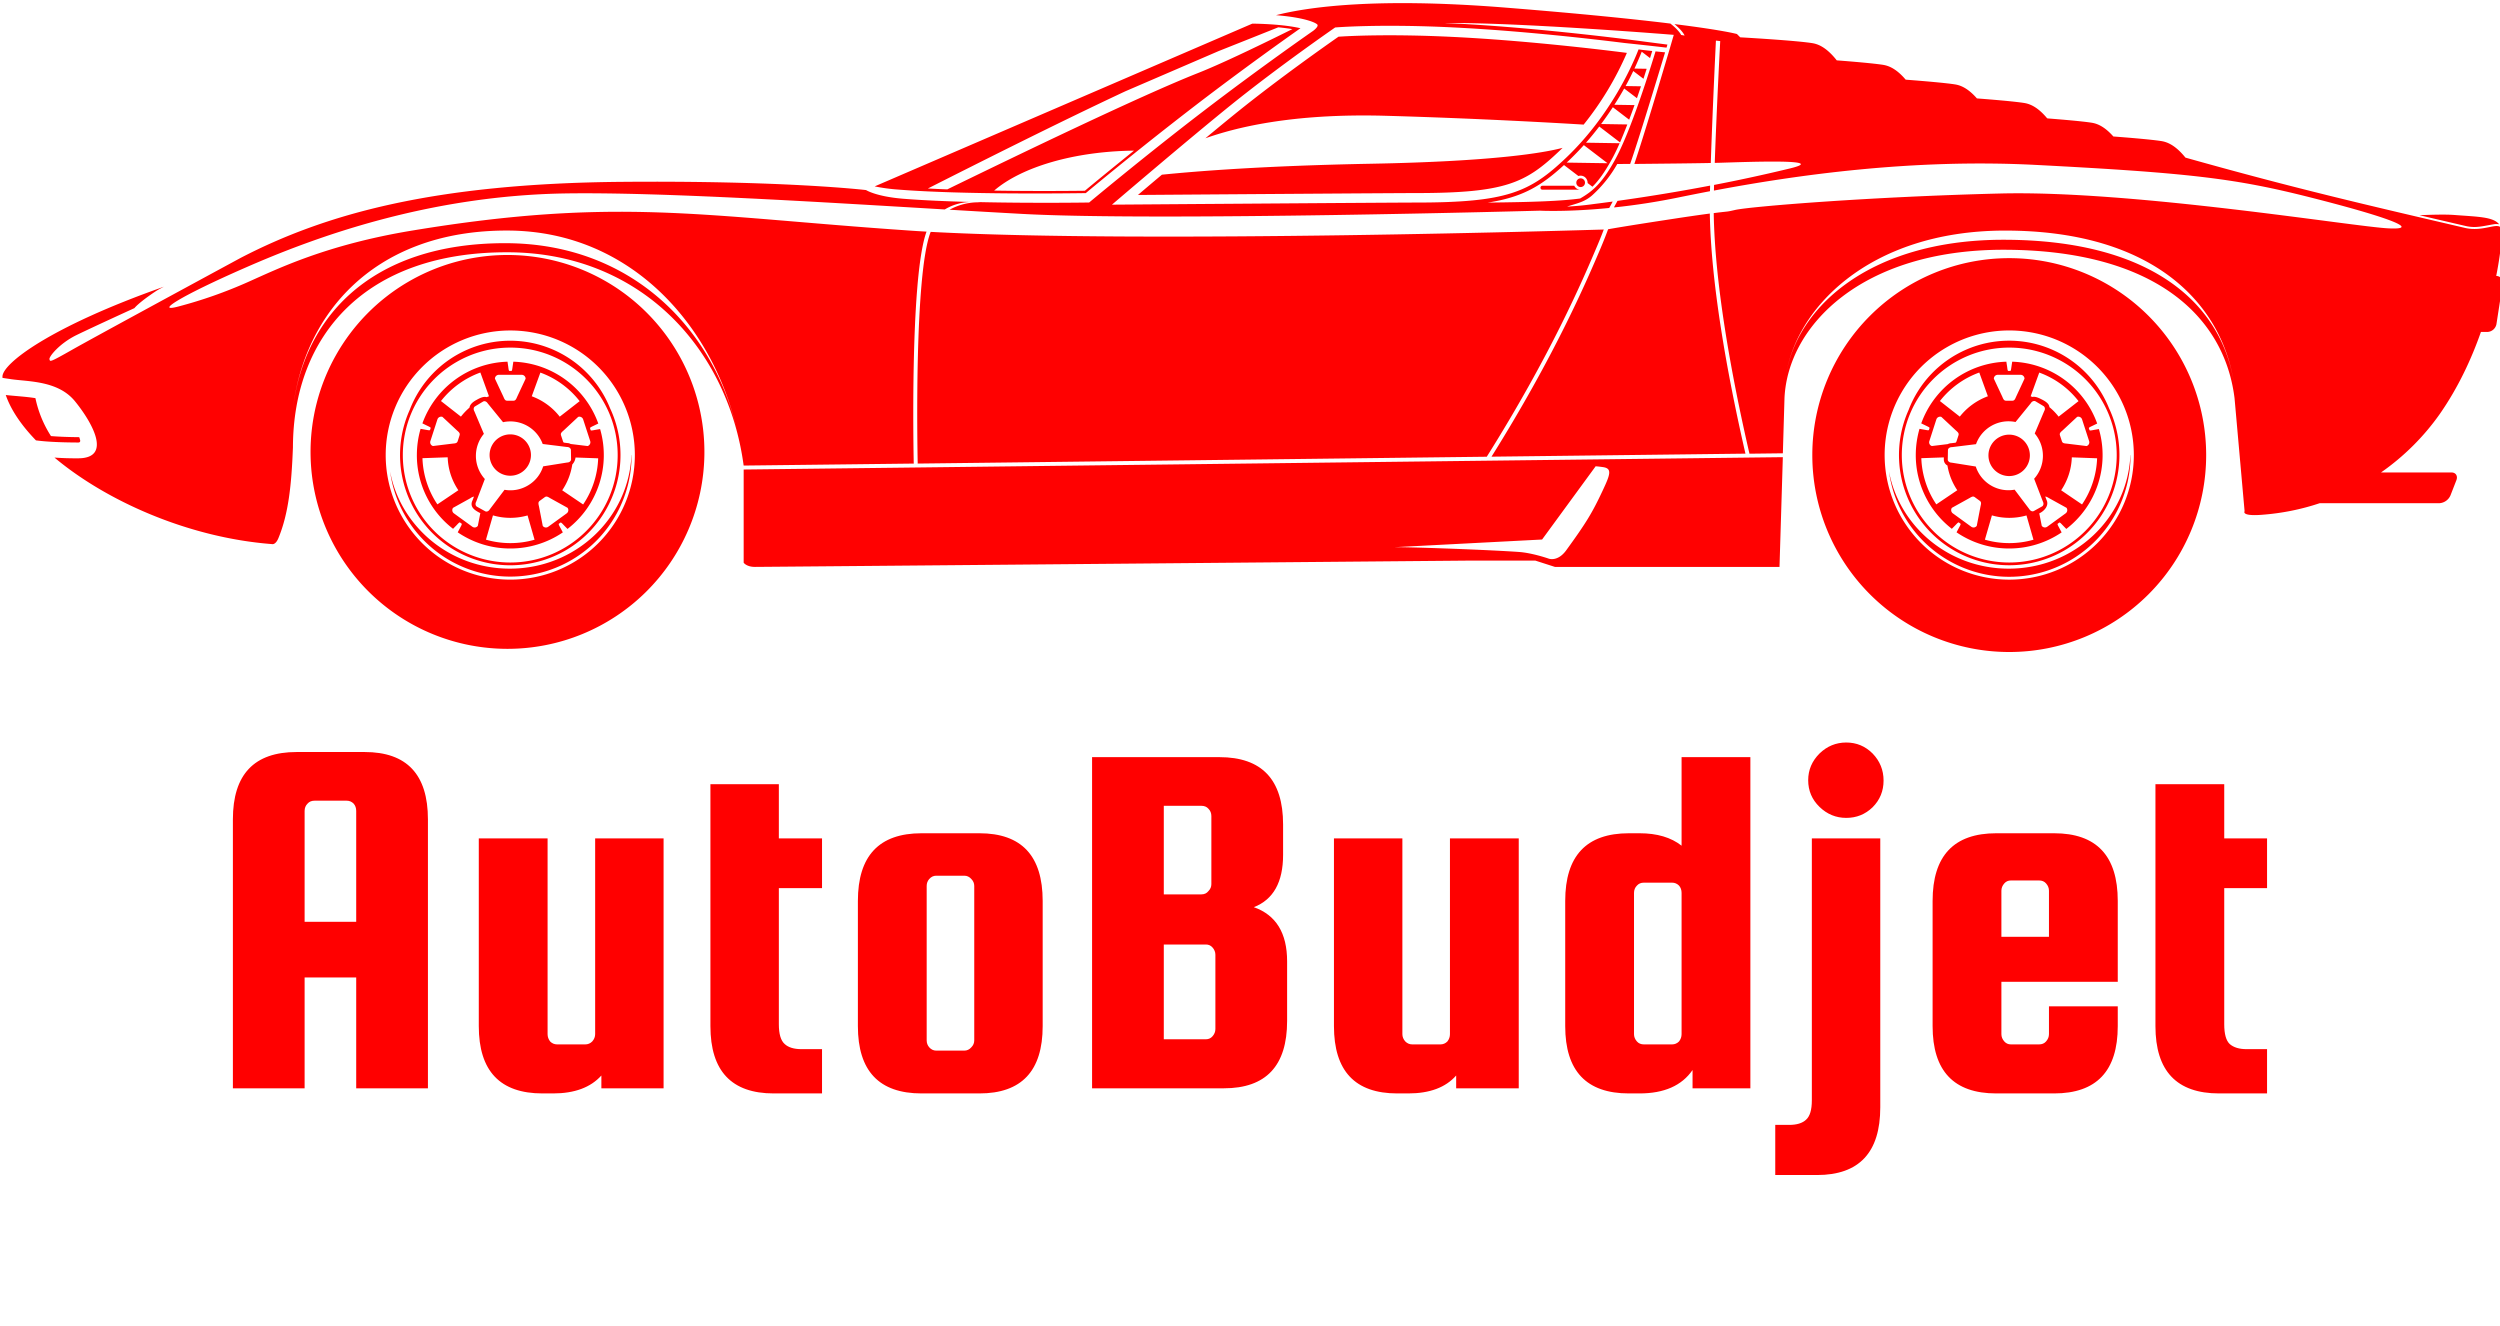<svg data-v-423bf9ae="" xmlns="http://www.w3.org/2000/svg" viewBox="0 0 346.795 184" class="iconAboveSlogan"><!----><!----><!----><g data-v-423bf9ae="" id="e01fae31-a21b-4410-83f2-360f6aa80df1" fill="#FF0000" transform="matrix(5.076,0,0,5.076,28.753,89.802)"><path d="M2.44 2.86L4.30 2.86Q6.03 2.86 6.03 4.70L6.03 4.70L6.03 12.05L4.07 12.05L4.07 9.02L2.66 9.02L2.66 12.05L0.70 12.05L0.70 4.70Q0.70 2.86 2.44 2.86L2.44 2.86ZM2.66 4.47L2.66 7.50L4.07 7.50L4.07 4.47Q4.07 4.35 4.00 4.27Q3.92 4.19 3.81 4.19L3.81 4.19L2.93 4.19Q2.81 4.19 2.74 4.27Q2.66 4.35 2.66 4.47L2.66 4.47ZM10.60 10.57L10.60 5.22L12.47 5.22L12.47 12.05L10.77 12.05L10.77 11.70Q10.33 12.19 9.45 12.19L9.45 12.19L9.16 12.19Q7.42 12.19 7.42 10.35L7.42 10.35L7.42 5.22L9.30 5.22L9.30 10.57Q9.30 10.68 9.37 10.77Q9.45 10.85 9.56 10.85L9.56 10.85L10.33 10.85Q10.44 10.85 10.52 10.77Q10.60 10.68 10.60 10.57L10.60 10.57ZM16.24 10.98L16.24 10.98L16.80 10.98L16.80 12.19L15.48 12.19Q13.75 12.19 13.75 10.35L13.75 10.35L13.75 3.74L15.62 3.74L15.62 5.22L16.80 5.22L16.80 6.58L15.62 6.58L15.62 10.30Q15.62 10.70 15.78 10.84Q15.93 10.98 16.24 10.98ZM22.83 6.93L22.83 6.93L22.83 10.35Q22.83 12.19 21.10 12.19L21.10 12.19L19.52 12.19Q17.78 12.19 17.78 10.35L17.78 10.35L17.78 6.93Q17.78 5.08 19.52 5.08L19.52 5.08L21.10 5.08Q22.83 5.08 22.83 6.93ZM20.96 10.74L20.96 10.74L20.96 6.52Q20.96 6.41 20.88 6.33Q20.80 6.24 20.69 6.24L20.69 6.24L19.92 6.24Q19.81 6.24 19.73 6.33Q19.66 6.41 19.66 6.52L19.66 6.52L19.66 10.74Q19.66 10.85 19.73 10.93Q19.81 11.02 19.92 11.02L19.92 11.02L20.69 11.02Q20.80 11.02 20.88 10.93Q20.96 10.85 20.96 10.74ZM28.60 7.10L28.60 7.10Q29.51 7.42 29.51 8.58L29.51 8.58L29.51 10.21Q29.51 12.05 27.78 12.05L27.78 12.05L24.18 12.05L24.18 3.00L27.66 3.00Q29.40 3.00 29.40 4.84L29.40 4.84L29.40 5.67Q29.40 6.79 28.60 7.10ZM27.17 4.33L27.17 4.33L26.14 4.33L26.14 6.75L27.17 6.75Q27.29 6.75 27.36 6.66Q27.44 6.58 27.44 6.47L27.44 6.47L27.44 4.61Q27.44 4.49 27.36 4.41Q27.29 4.33 27.17 4.33ZM27.55 10.43L27.55 10.43L27.55 8.40Q27.55 8.29 27.47 8.20Q27.40 8.12 27.29 8.12L27.29 8.12L26.14 8.12L26.14 10.71L27.29 10.71Q27.40 10.71 27.47 10.63Q27.55 10.54 27.55 10.43ZM33.96 10.57L33.96 5.22L35.84 5.22L35.84 12.05L34.13 12.05L34.13 11.70Q33.70 12.19 32.82 12.19L32.82 12.19L32.52 12.19Q30.79 12.19 30.79 10.35L30.79 10.35L30.79 5.22L32.66 5.22L32.66 10.57Q32.66 10.68 32.74 10.77Q32.82 10.85 32.93 10.85L32.93 10.85L33.70 10.85Q33.81 10.85 33.89 10.77Q33.96 10.68 33.96 10.57L33.96 10.57ZM38.85 5.08L39.14 5.08Q39.86 5.08 40.29 5.42L40.29 5.42L40.29 3.00L42.17 3.00L42.17 12.05L40.59 12.05L40.59 11.55Q40.15 12.19 39.14 12.19L39.14 12.19L38.85 12.19Q37.11 12.19 37.11 10.35L37.11 10.35L37.11 6.93Q37.11 5.08 38.85 5.08L38.85 5.08ZM40.29 10.57L40.29 10.57L40.29 6.71Q40.29 6.59 40.22 6.51Q40.14 6.43 40.03 6.43L40.03 6.43L39.26 6.43Q39.14 6.43 39.07 6.51Q38.99 6.59 38.99 6.71L38.99 6.71L38.99 10.57Q38.99 10.68 39.07 10.77Q39.14 10.85 39.26 10.85L39.26 10.85L40.03 10.85Q40.14 10.85 40.22 10.77Q40.29 10.68 40.29 10.57ZM43.85 12.38L43.85 12.38L43.85 5.22L45.72 5.22L45.72 12.57Q45.72 14.42 43.99 14.42L43.99 14.42L42.85 14.42L42.85 13.05L43.23 13.05Q43.54 13.05 43.69 12.91Q43.85 12.77 43.85 12.38ZM45.51 4.37Q45.21 4.66 44.79 4.66Q44.37 4.66 44.06 4.36Q43.75 4.06 43.75 3.63Q43.75 3.21 44.06 2.90Q44.37 2.60 44.79 2.60Q45.21 2.60 45.51 2.90Q45.81 3.21 45.81 3.64Q45.81 4.07 45.51 4.37ZM48.89 5.08L50.47 5.08Q52.21 5.08 52.21 6.93L52.21 6.93L52.21 9.14L49.03 9.14L49.03 10.57Q49.03 10.68 49.11 10.77Q49.18 10.85 49.29 10.85L49.29 10.85L50.06 10.85Q50.18 10.85 50.25 10.77Q50.33 10.68 50.33 10.57L50.33 10.57L50.33 9.81L52.21 9.81L52.21 10.35Q52.21 12.19 50.47 12.19L50.47 12.19L48.89 12.19Q47.15 12.19 47.15 10.35L47.15 10.35L47.15 6.93Q47.15 5.08 48.89 5.08L48.89 5.08ZM49.03 6.65L49.03 7.91L50.33 7.91L50.33 6.65Q50.33 6.54 50.25 6.45Q50.18 6.37 50.06 6.37L50.06 6.37L49.29 6.37Q49.18 6.37 49.11 6.45Q49.03 6.54 49.03 6.65L49.03 6.65ZM55.73 10.98L55.73 10.98L56.29 10.98L56.29 12.19L54.98 12.19Q53.24 12.19 53.24 10.35L53.24 10.35L53.24 3.74L55.12 3.74L55.12 5.22L56.29 5.22L56.29 6.58L55.12 6.58L55.12 10.30Q55.12 10.70 55.27 10.84Q55.43 10.98 55.73 10.98Z"></path></g><!----><g data-v-423bf9ae="" id="14f1c7a5-61d0-48c9-a865-d6cf555186cd" transform="matrix(3.528,0,0,3.528,-2.263,-145.677)" stroke="none" fill="#FF0101"><path d="M71.9 59.185a7.743 7.743 0 1115.486 0 7.743 7.743 0 01-15.486 0zm2.844 0a4.898 4.898 0 109.798-.002 4.898 4.898 0 00-9.798.002zm9.668 0a4.769 4.769 0 01-9.496.648c.41 2.174 2.361 3.818 4.707 3.818 2.575 0 4.674-1.981 4.784-4.466h.005zm-.848-1.846a4.334 4.334 0 11-7.877.071 4.23 4.23 0 017.877-.071zm-3.921-2.38a4.225 4.225 0 10.002 8.45 4.225 4.225 0 00-.002-8.45zm-2.266 4.524l.95.152a1.35 1.35 0 001.527.91l.576.763c.044.075.123.109.181.076l.322-.18c.06-.033.072-.117.033-.192l-.344-.896a1.354 1.354 0 00.023-1.78l.373-.881c.045-.073.032-.159-.024-.194l-.315-.188c-.058-.034-.142-.004-.184.068l-.605.744a1.357 1.357 0 00-1.553.871l-.95.117c-.085-.001-.154.051-.154.117l-.007.37c0 .067.066.122.151.123zm4.727-.209a2.478 2.478 0 01-.42 1.295l.821.557c.36-.532.569-1.159.593-1.815l-.994-.037zm-3.066-3.092l.333.71c.045.108.07.156.154.156h.233c.085 0 .109-.048.154-.156l.331-.71a.152.152 0 00-.155-.153h-.895a.153.153 0 00-.155.153zm-2.436 2.647l.622-.075a.374.374 0 01.153-.037l.155-.019c.021-.014.032-.034.042-.064l.072-.221c.027-.081-.012-.119-.099-.195l-.574-.535a.156.156 0 00-.196.1l-.275.852a.151.151 0 00.1.194zm1.764 3.138l.148-.769c.027-.114.036-.167-.034-.218l-.188-.137c-.068-.051-.115-.025-.217.035l-.686.38a.157.157 0 00.034.217l.725.526a.154.154 0 00.218-.034zm3.53-.708l-.687-.38c-.066-.039-.108-.063-.151-.062l.051.132c.104.208-.069.426-.285.529l.097.488a.154.154 0 00.217.035l.724-.526a.157.157 0 00.034-.216zm.416-3.576l-.574.535c-.089.076-.126.114-.1.195l.073.221c.024.082.08.091.195.101l.778.095a.154.154 0 00.1-.195l-.277-.851a.153.153 0 00-.195-.101zm-1.827-.81l.068.027c.083-.021.192.006.349.088.223.107.312.205.32.312.135.112.256.237.363.374l.783-.61a3.45 3.45 0 00-1.545-1.123l-.338.932zm-2.786.8a2.498 2.498 0 011.104-.8l-.338-.934a3.477 3.477 0 00-1.548 1.121l.782.613zm-.099 2.894a2.458 2.458 0 01-.387-.973.262.262 0 01-.142-.236l-.001-.082-.884.031c.023.64.223 1.272.59 1.816l.824-.556zm2.721.991a2.453 2.453 0 01-1.359-.002l-.276.955a3.454 3.454 0 001.91.002l-.275-.955zm-4.353-2.373c0-.358.052-.703.146-1.031l.206.036c.108.021.159.029.167.004l.022-.069c.008-.025-.037-.047-.138-.095l-.188-.091a3.678 3.678 0 013.346-2.426l.032.204c.013.111.021.16.048.16h.072c.026 0 .032-.049.048-.16l.03-.204a3.675 3.675 0 013.342 2.432l-.187.09c-.103.048-.146.071-.139.097l.023.069c.008.026.059.018.167-.004l.203-.035a3.665 3.665 0 01-1.281 3.927l-.144-.147c-.076-.082-.111-.116-.134-.102l-.058.043c-.022.016.001.061.055.159l.097.183a3.67 3.67 0 01-2.063.633 3.658 3.658 0 01-2.069-.636l.098-.184c.054-.099.076-.144.054-.158l-.058-.043c-.021-.017-.058.019-.135.101l-.144.146a3.666 3.666 0 01-1.418-2.899zm3.29-.708a.814.814 0 11.764 1.438.814.814 0 01-.764-1.438zm-66.405.708a7.743 7.743 0 1115.484 0 7.743 7.743 0 01-15.484 0zm2.954 0a4.896 4.896 0 004.898 4.897 4.898 4.898 0 10-4.898-4.897zm9.668 0a4.769 4.769 0 01-9.495.648c.41 2.174 2.362 3.818 4.708 3.818 2.574 0 4.673-1.981 4.782-4.466h.005zm-8.724-1.776a4.23 4.23 0 017.875-.071 4.334 4.334 0 11-7.875.071zm3.954-2.45a4.225 4.225 0 000 8.45c2.333 0 4.223-1.891 4.223-4.224s-1.889-4.226-4.223-4.226zm-3.673 4.226c0-.358.051-.703.146-1.031l.205.036c.11.021.16.029.168.004l.022-.069c.008-.025-.036-.047-.137-.095l-.186-.091a3.675 3.675 0 013.346-2.426l.03.204c.014.111.022.16.047.16h.074c.026 0 .033-.049.048-.16l.03-.204a3.673 3.673 0 013.341 2.432l-.187.09c-.101.048-.146.071-.137.097l.022.069c.008.026.058.018.167-.004l.206-.035a3.667 3.667 0 01-1.282 3.927l-.144-.147c-.076-.082-.111-.116-.133-.102l-.059.043c-.022.016.001.061.055.159l.097.183a3.665 3.665 0 01-2.064.633 3.655 3.655 0 01-2.068-.636l.097-.184c.053-.099.076-.144.054-.158l-.058-.043c-.023-.017-.058.019-.134.101l-.143.146a3.653 3.653 0 01-1.423-2.899zm4.353 2.373a2.46 2.46 0 01-1.361-.002l-.275.955c.618.178 1.28.183 1.911.002l-.275-.955zm-2.721-.991a2.447 2.447 0 01-.42-1.295l-.992.035a3.46 3.46 0 00.587 1.816l.825-.556zm.1-2.894c.102-.13.215-.248.337-.354.015-.106.097-.206.278-.303.184-.106.303-.138.396-.108l.092-.035-.338-.934a3.48 3.48 0 00-1.549 1.121l.784.613zm2.785-.8c.438.161.819.441 1.1.802l.784-.61c-.396-.506-.93-.9-1.545-1.123l-.339.931zm1.826.81l-.573.535c-.089.076-.126.114-.101.195l.073.221c.008.028.02.047.036.061l.135.017a.286.286 0 01.135.037l.667.081a.156.156 0 00.101-.195l-.277-.851a.155.155 0 00-.196-.101zm-.417 3.576l-.686-.38c-.101-.061-.147-.086-.217-.035l-.188.137c-.07.051-.062.105-.035.218l.149.769a.154.154 0 00.217.035l.725-.526a.156.156 0 00.035-.218zm-3.529.708l.098-.499c-.204-.103-.441-.235-.303-.51l.053-.141a.328.328 0 00-.137.062l-.685.38a.155.155 0 00.033.217l.725.526a.153.153 0 00.216-.035zm-1.765-3.138l.778-.095c.117-.01.17-.019.197-.101l.071-.221c.026-.081-.013-.119-.1-.195l-.574-.535a.157.157 0 00-.196.1l-.276.852a.153.153 0 00.1.195zm2.438-2.647l.333.71c.046.108.068.156.155.156h.232c.084 0 .109-.048.154-.156l.332-.71a.153.153 0 00-.155-.153h-.895a.154.154 0 00-.156.153zm3.041 3.372a2.5 2.5 0 01-.396 1.016l.823.557a3.452 3.452 0 00.591-1.815l-.89-.032a.484.484 0 01-.128.274zm-3.244 1.764l.58-.768c.309.054.637 0 .927-.174.294-.176.497-.445.592-.748l.947-.151c.084 0 .151-.057.15-.124l-.006-.369c-.002-.065-.072-.119-.155-.117l-.954-.118a1.355 1.355 0 00-1.559-.857l-.604-.742c-.044-.073-.125-.104-.182-.069l-.316.19c-.059.035-.069.12-.026.193l.374.886a1.353 1.353 0 00.038 1.776l-.342.896c-.041.074-.027.159.032.193l.324.179c.059.033.138-.002.18-.076zm-.007-2.133a.813.813 0 111.626-.002.813.813 0 01-1.626.002zm-17.837-.578c-.581-.6-.991-1.21-1.187-1.784l.085.01c.378.038.747.059 1.081.114a4.43 4.43 0 00.612 1.491c.285.023.647.039 1.111.043a.874.874 0 01.031.1s.04.11-.068.11c-.8-.003-1.314-.037-1.665-.084zm93.72-8.853c.533-.024 1.053-.034 1.374-.009.952.072 1.521.074 1.757.366a.594.594 0 00-.23.002c-.385.061-.684.16-1.089.064l-1.812-.423zM55.47 62.807c.509-.009 3.531.093 4.891.187.535.038 1.172.262 1.172.262s.35.14.691-.327c.78-1.074 1.017-1.462 1.426-2.333.305-.647.391-.885.019-.938-.371-.051-.294-.024-.294-.024l-2.1 2.871-5.805.302zm15.271-3.54l-.131 4.315h-8.83l-.767-.247h-2.715s-27.646.247-27.974.247c-.329 0-.442-.165-.442-.165v-3.664c4.883-.056 36.783-.437 40.859-.486zm-7.041-8.95c-.071.192-.166.429-.29.719-.527 1.247-1.794 4.207-4.31 8.214l-22.375.269c-.017-.822-.131-7.421.502-9.089l.009-.021c8.527.464 26.203-.085 26.203-.085l.261-.007zm5.571 8.812l-9.985.119c2.486-3.973 3.742-6.91 4.27-8.15.135-.318.237-.578.315-.792.129-.024.627-.114 2.556-.409a78.007 78.007 0 011.443-.209c.046 2.692.65 6.167 1.401 9.441zM67.882 48.59l-.006.22c-.433.083-.838.164-1.217.241a26 26 0 01-2.552.397l.003-.019c.006-.014.057-.102.13-.239a74.045 74.045 0 003.642-.6zm-29.08.643a2.063 2.063 0 00-1.013.294c-5.023-.298-11.149-.681-14.838-.631-5.483.072-9.975 1.743-12.639 2.91-2.667 1.166-3.596 1.79-2.652 1.536a17.835 17.835 0 002.745-.967c1.164-.517 3.069-1.459 6.426-2.015 8.11-1.341 11.407-.561 19.531-.006.229.017.465.031.71.045-.34.93-.463 3.224-.504 5.274-.036 1.814-.007 3.458.001 3.846l-6.688.078c-.615-4.592-4.04-8.358-9.238-8.386-5.633-.029-8.474 3.274-8.484 7.672-.057 1.475-.171 2.602-.574 3.575-.116.274-.253.227-.253.227-3.343-.26-6.555-1.729-8.549-3.402.288.021.606.032.941.029 1.35-.01.523-1.435-.135-2.243-.66-.809-1.813-.769-2.498-.866-.126-.02-.244-.035-.353-.054v-.051c0-.507 1.847-1.946 6.349-3.534-.13.064-.246.129-.34.191-.678.454-.821.652-.821.652s-1.613.736-2.278 1.06c-.666.326-1.09.852-1.062.95.028.1-.015.142.934-.397.712-.403 4.132-2.261 6.584-3.589 3.344-1.735 7.607-2.922 14.955-2.989 6.438-.057 9.634.323 9.634.323s.399.257 1.471.342c.788.063 1.713.101 2.638.126zm-18.231 1.621c4.922.025 8.252 3.402 9.116 7.659-.864-4.262-4.142-8.13-9.062-8.156-5.385-.028-8.274 3.456-8.519 7.588.243-4.103 3.082-7.121 8.465-7.091zm41.671-3.169l1.608.025-.933-.712c-.188.208-.388.414-.6.617l-.075.07zm17.173 3.034c5.933 0 8.692 2.608 9.091 5.835-.398-3.227-3.095-6.196-9.027-6.196-5.375 0-8.342 3.123-8.646 5.912.302-2.766 3.209-5.551 8.582-5.551zm-13.116-7.527l.154-.53s-6.135-.499-9.017-.464l.389.017c3.535.176 7.513.718 7.513.718l.865.112-.035.12c-.2-.024-.66-.077-1.662-.184-1.225-.153-4.027-.478-6.688-.609-2.954-.148-4.679 0-4.679 0s-2.176 1.501-4.082 3.036c-1.685 1.358-4.695 3.931-4.695 3.931s11.061-.083 11.959-.083c3.567 0 4.466-.401 5.891-1.754 1.765-1.678 2.629-3.68 2.856-4.268l.152.02c.117.014.246.029.386.043l-.086.279-.327-.251c-.071.179-.168.408-.286.663l.48.008-.126.394-.401-.306a10.1 10.1 0 01-.267.527l-.035.064.605.01-.158.468-.502-.382c-.113.203-.242.418-.385.64l.791.013c-.069.195-.14.387-.21.574l-.642-.491c-.142.216-.295.438-.462.661l1.032.017c-.098.248-.192.486-.287.706l-.817-.625c-.162.211-.335.425-.521.636l1.322.021a7.611 7.611 0 01-.35.71c-.235.417-.46.745-.719 1.001l-.189-.144c0-.167-.122-.291-.277-.291a.322.322 0 00-.087.013l-.565-.431c-.896.822-1.634 1.267-3.003 1.477l.052-.001c1.729-.019 2.836-.059 3.584-.16.114-.065.228-.138.34-.22.389-.285.685-.682 1.001-1.244.549-.971 1.2-2.934 1.625-4.321l.375.038c-.348 1.153-1.043 3.442-1.373 4.387l-.508.003a4.92 4.92 0 01-.964 1.212c-.324.301-.686.347-1.007.463a11.9 11.9 0 001.063-.103c.225-.028.47-.061.73-.095-.067.126-.118.217-.137.252-1.673.165-2.725.106-2.725.106s-15.016.418-20.345.128a572.41 572.41 0 01-2.868-.165 2.346 2.346 0 011.195-.291 2.708 2.708 0 00-.094-.01c2.245.052 4.388.017 4.388.017s2.168-1.813 4.48-3.583c2.312-1.77 4.331-3.169 4.331-3.169s.203-.149.168-.233c-.026-.068-.459-.286-1.631-.38 1.186-.306 3.84-.709 8.962-.303 3.065.244 5.147.461 6.543.632.146.114.28.239.381.378a.56.56 0 01.043.071l.136.023c-.067-.145-.229-.309-.399-.451 1.93.241 2.456.39 2.456.39l.129.13c.726.042 2.24.138 2.815.226.188.028.538.116.981.68.693.053 1.445.119 1.808.174.177.028.497.107.902.585.727.056 1.543.126 1.925.184.173.026.482.103.876.553.703.054 1.476.121 1.841.177.181.028.506.107.919.603l.027.007c.664.053 1.366.114 1.711.167.172.026.478.102.867.543.712.054 1.501.122 1.875.179.185.029.525.113.959.652 4.367 1.229 7.16 1.869 10.994 2.765.73.171 1.317-.261 1.426.028.043.107.005.83-.2 1.859.167.005.279.143.254.311l-.245 1.581a.378.378 0 01-.36.311h-.251c-.369 1.055-.893 2.187-1.618 3.227a9.415 9.415 0 01-2.311 2.298h2.773c.171 0 .257.14.189.31l-.229.588a.51.51 0 01-.433.31h-4.71c-.724.243-1.494.4-2.304.458-.793.057-.649-.142-.649-.142l-.395-4.444c-.398-3.227-3.158-5.837-9.091-5.837-5.556 0-8.475 2.979-8.605 5.836l-.064 2.167-1.313.016c-.758-3.286-1.364-6.774-1.405-9.46.642-.083.461-.037.84-.124.555-.129 5.203-.518 10.436-.647 5.232-.128 13.897 1.307 15.258 1.371s-.114-.467-3.071-1.216c-2.954-.749-4.753-.965-10.801-1.279-4.873-.253-9.45.405-12.654 1.009l.005-.222a64.63 64.63 0 002.995-.651c1.553-.379-1.646-.254-2.755-.221l-.213.005c.08-2.282.215-4.788.215-4.788l-.169-.02s-.125 2.522-.202 4.812c-.756.016-1.996.028-3.006.038.356-1.043 1.077-3.47 1.397-4.546zm-3.678 5.284a.17.17 0 01.17-.172.17.17 0 01.171.172c0 .094-.074.17-.171.17a.17.17 0 01-.17-.17zm-1.331.12h1.25c.041.083.12.142.216.154H61.29c-.104 0-.104-.154 0-.154zm.792-1.491l-.129.125c-1.329 1.263-2.12 1.653-5.632 1.653-.73 0-8.172.054-10.937.075.269-.229.591-.502.943-.797 1.352-.136 3.987-.351 8.226-.431 4.874-.092 6.818-.436 7.529-.625zm-4.282-4.36c2.766.136 5.69.483 6.809.626a12.256 12.256 0 01-1.7 2.82c-.938-.058-4.232-.248-7.789-.347-3.742-.105-5.959.486-7.084.885.451-.375.885-.732 1.255-1.031 1.677-1.35 3.565-2.674 3.979-2.963.399-.027 2.012-.116 4.53.01zm-18.069 6.041c1.624.027 3.089.012 3.567.006.28-.234 1-.828 1.932-1.577-2.379.026-4.437.655-5.499 1.571zm-2.606-.083c.247.014.504.025.763.035 2.796-1.362 7.583-3.674 9.852-4.572.843-.333 2.186-.969 3.717-1.73a8.354 8.354 0 00-.556-.07c-.843.337-1.646.657-2.342.933l-3.666 1.58c-2.614 1.223-5.873 2.865-7.768 3.824zm14.65-6.301c-.642.452-2.259 1.603-4.052 2.975a147.264 147.264 0 00-4.391 3.508c-.777.012-4.829.061-7.327-.136a7.166 7.166 0 01-.972-.129l14.849-6.399c.902.014 1.5.093 1.872.176l.021.005z"></path></g><!----><g data-v-423bf9ae="" id="a3d3f79d-8033-468e-9c57-bdcca7a802f6" fill="#FF0C00" transform="matrix(0.553,0,0,0.553,68.995,202.521)"><path d="M10.95 7.63L10.95 7.63Q10.95 8.40 10.56 9.10Q10.18 9.80 9.53 10.32Q8.88 10.85 8.00 11.16Q7.13 11.47 6.15 11.47L6.15 11.47Q5.80 11.47 5.59 11.38Q5.39 11.28 5.14 11.02L5.14 11.02Q4.44 12.54 4.00 13.82Q3.56 15.11 3.30 16.31L3.30 16.31Q2.77 16.18 2.44 15.87Q2.10 15.55 1.82 15.08L1.82 15.08Q1.96 14.81 2.16 14.38Q2.35 13.94 2.63 13.31Q2.91 12.67 3.28 11.78Q3.65 10.89 4.16 9.70L4.16 9.70Q4.38 9.16 4.55 8.75Q4.72 8.34 4.84 7.99Q4.97 7.63 5.08 7.28Q5.18 6.93 5.29 6.51L5.29 6.51Q4.63 6.72 4.08 7Q3.53 7.28 3.16 7.59L3.16 7.59Q3.04 7.50 2.91 7.34Q2.77 7.17 2.66 6.96Q2.55 6.76 2.46 6.55Q2.38 6.34 2.37 6.17L2.37 6.17Q2.77 5.89 3.37 5.66Q3.98 5.42 4.66 5.24Q5.35 5.07 6.08 4.97Q6.82 4.87 7.49 4.87L7.49 4.87Q8.29 4.87 8.93 5.07Q9.58 5.28 10.02 5.64Q10.47 6.01 10.71 6.51Q10.95 7.01 10.95 7.63ZM8.46 5.95L8.46 5.95Q7.92 5.95 7.36 6.03L7.36 6.03L7.53 6.29Q7.39 6.47 7.18 6.83Q6.97 7.20 6.72 7.71Q6.47 8.22 6.17 8.85Q5.87 9.48 5.53 10.18L5.53 10.18Q6.62 10.18 7.52 9.97Q8.41 9.77 9.05 9.41Q9.69 9.06 10.04 8.58Q10.40 8.11 10.40 7.56L10.40 7.56Q10.40 6.83 9.91 6.39Q9.42 5.95 8.46 5.95ZM22.12 9.38L22.12 9.38Q22.06 10.25 21.81 10.87Q21.56 11.49 21.09 11.96Q20.62 12.43 19.95 12.81Q19.28 13.19 18.38 13.54L18.38 13.54Q18.38 13.62 18.38 13.71Q18.37 13.80 18.37 13.90L18.37 13.90Q18.37 14.08 18.40 14.28Q18.42 14.48 18.49 14.64Q18.56 14.81 18.69 14.92Q18.82 15.02 19.01 15.02L19.01 15.02Q19.39 15.02 19.75 14.85Q20.12 14.69 20.45 14.44Q20.78 14.20 21.06 13.91Q21.35 13.62 21.57 13.38L21.57 13.38Q21.71 13.51 21.81 13.62L21.81 13.62Q21.18 14.46 20.43 15.02Q19.68 15.57 19.01 15.72L19.01 15.72Q18.05 15.61 17.51 15.02Q16.97 14.42 16.97 13.58L16.97 13.58Q16.97 13.01 17.13 12.41Q17.29 11.82 17.58 11.26Q17.86 10.71 18.25 10.22Q18.63 9.73 19.07 9.37Q19.52 9.00 19.98 8.79Q20.45 8.58 20.92 8.58L20.92 8.58Q21.56 8.67 22.12 9.38ZM21.15 9.84L21.15 9.84Q20.78 9.90 20.37 10.15Q19.96 10.40 19.61 10.82Q19.25 11.24 18.96 11.80Q18.66 12.36 18.49 13.01L18.49 13.01Q19.61 12.45 20.36 11.63Q21.10 10.81 21.15 9.84ZM31.29 9.81L30.49 9.81Q30.42 9.73 30.37 9.46Q30.31 9.18 30.31 8.99L30.31 8.99Q30.67 9.02 31.01 9.04Q31.35 9.06 31.63 9.07L31.63 9.07Q31.84 8.65 32.08 8.24Q32.33 7.83 32.56 7.48Q32.79 7.14 32.99 6.90Q33.19 6.66 33.31 6.59L33.31 6.59Q33.45 6.59 33.66 6.64Q33.88 6.69 34.10 6.77Q34.33 6.85 34.51 6.93Q34.69 7.01 34.76 7.10L34.76 7.10Q34.34 7.63 34.04 8.09Q33.74 8.54 33.39 9.13L33.39 9.13Q33.67 9.13 33.96 9.11Q34.24 9.10 34.54 9.07L34.54 9.07Q34.61 9.14 34.65 9.25Q34.69 9.35 34.69 9.46L34.69 9.46Q34.01 9.72 33.03 9.74L33.03 9.74Q32.68 10.42 32.40 11.08Q32.13 11.75 31.94 12.36Q31.75 12.98 31.65 13.52Q31.54 14.07 31.54 14.50L31.54 14.50Q31.54 15.12 32.00 15.19L32.00 15.19Q32.42 15.13 32.80 14.98Q33.18 14.83 33.47 14.59L33.47 14.59Q33.56 14.71 33.57 14.80L33.57 14.80Q33.49 14.92 33.28 15.09Q33.08 15.26 32.84 15.42Q32.61 15.58 32.38 15.69Q32.16 15.81 32.05 15.82L32.05 15.82Q31.70 15.81 31.35 15.67Q31.00 15.53 30.71 15.32Q30.42 15.11 30.24 14.85Q30.06 14.59 30.06 14.34L30.06 14.34Q30.06 14 30.15 13.49Q30.24 12.98 30.41 12.38Q30.58 11.77 30.80 11.12Q31.02 10.46 31.29 9.81L31.29 9.81ZM41.61 14.24L41.61 14.24Q41.61 14.11 41.63 13.92Q41.65 13.73 41.71 13.42Q41.76 13.10 41.85 12.66Q41.94 12.21 42.08 11.58L42.08 11.58Q42.11 11.44 42.21 11.13Q42.31 10.82 42.47 10.48Q42.63 10.14 42.86 9.81Q43.09 9.49 43.41 9.34L43.41 9.34Q43.65 9.39 44.04 9.63Q44.44 9.86 44.72 10.26L44.72 10.26Q44.39 10.63 44.18 10.99Q43.96 11.35 43.78 11.75Q43.61 12.14 43.46 12.56Q43.32 12.98 43.13 13.44L43.13 13.44Q42.98 13.83 42.85 14.25Q42.73 14.66 42.71 14.97L42.71 14.97Q42.71 15.22 42.71 15.32Q42.70 15.43 42.63 15.43L42.63 15.43Q42.57 15.43 42.41 15.36Q42.24 15.29 42.06 15.14Q41.89 14.99 41.75 14.77Q41.61 14.55 41.61 14.24ZM44.28 8.16L44.28 8.16Q44.28 8.08 44.32 7.91L44.32 7.91Q44.25 7.84 44.20 7.70Q44.16 7.56 44.16 7.45L44.16 7.45Q44.16 7.32 44.19 7.11Q44.23 6.89 44.28 6.64Q44.34 6.38 44.42 6.11Q44.51 5.84 44.59 5.61L44.59 5.61Q44.76 5.61 45.00 5.71Q45.25 5.80 45.50 5.94Q45.75 6.09 45.96 6.27Q46.17 6.44 46.28 6.59L46.28 6.59Q46.13 6.75 45.88 7.02Q45.63 7.29 45.39 7.59Q45.15 7.90 44.95 8.16Q44.76 8.43 44.70 8.54L44.70 8.54Q44.53 8.51 44.41 8.39Q44.28 8.27 44.28 8.16ZM53.42 9.81L52.63 9.81Q52.56 9.73 52.50 9.46Q52.44 9.18 52.44 8.99L52.44 8.99Q52.81 9.02 53.14 9.04Q53.48 9.06 53.76 9.07L53.76 9.07Q53.97 8.65 54.22 8.24Q54.46 7.83 54.69 7.48Q54.92 7.14 55.13 6.90Q55.33 6.66 55.44 6.59L55.44 6.59Q55.58 6.59 55.80 6.64Q56.01 6.69 56.24 6.77Q56.46 6.85 56.64 6.93Q56.83 7.01 56.90 7.10L56.90 7.10Q56.48 7.63 56.17 8.09Q55.87 8.54 55.52 9.13L55.52 9.13Q55.80 9.13 56.09 9.11Q56.38 9.10 56.67 9.07L56.67 9.07Q56.74 9.14 56.78 9.25Q56.83 9.35 56.83 9.46L56.83 9.46Q56.14 9.72 55.16 9.74L55.16 9.74Q54.81 10.42 54.54 11.08Q54.26 11.75 54.08 12.36Q53.89 12.98 53.78 13.52Q53.68 14.07 53.68 14.50L53.68 14.50Q53.68 15.12 54.14 15.19L54.14 15.19Q54.56 15.13 54.94 14.98Q55.31 14.83 55.61 14.59L55.61 14.59Q55.69 14.71 55.71 14.80L55.71 14.80Q55.62 14.92 55.42 15.09Q55.22 15.26 54.98 15.42Q54.74 15.58 54.52 15.69Q54.29 15.81 54.18 15.82L54.18 15.82Q53.83 15.81 53.48 15.67Q53.13 15.53 52.84 15.32Q52.56 15.11 52.37 14.85Q52.19 14.59 52.19 14.34L52.19 14.34Q52.19 14 52.28 13.49Q52.37 12.98 52.54 12.38Q52.71 11.77 52.93 11.12Q53.16 10.46 53.42 9.81L53.42 9.81ZM83.65 7.63L83.65 7.63Q83.65 8.40 83.27 9.10Q82.88 9.80 82.23 10.32Q81.58 10.85 80.70 11.16Q79.83 11.47 78.85 11.47L78.85 11.47Q78.50 11.47 78.30 11.38Q78.09 11.28 77.84 11.02L77.84 11.02Q77.14 12.54 76.70 13.82Q76.26 15.11 76.01 16.31L76.01 16.31Q75.47 16.18 75.14 15.87Q74.80 15.55 74.52 15.08L74.52 15.08Q74.66 14.81 74.86 14.38Q75.05 13.94 75.33 13.31Q75.61 12.67 75.98 11.78Q76.36 10.89 76.86 9.70L76.86 9.70Q77.08 9.16 77.25 8.75Q77.42 8.34 77.55 7.99Q77.67 7.63 77.78 7.28Q77.88 6.93 77.99 6.51L77.99 6.51Q77.34 6.72 76.78 7Q76.23 7.28 75.87 7.59L75.87 7.59Q75.74 7.50 75.61 7.34Q75.47 7.17 75.36 6.96Q75.25 6.76 75.17 6.55Q75.08 6.34 75.07 6.17L75.07 6.17Q75.47 5.89 76.08 5.66Q76.68 5.42 77.36 5.24Q78.05 5.07 78.78 4.97Q79.52 4.87 80.19 4.87L80.19 4.87Q80.99 4.87 81.63 5.07Q82.28 5.28 82.73 5.64Q83.17 6.01 83.41 6.51Q83.65 7.01 83.65 7.63ZM81.16 5.95L81.16 5.95Q80.63 5.95 80.07 6.03L80.07 6.03L80.23 6.29Q80.09 6.47 79.88 6.83Q79.67 7.20 79.42 7.71Q79.17 8.22 78.87 8.85Q78.57 9.48 78.23 10.18L78.23 10.18Q79.32 10.18 80.22 9.97Q81.12 9.77 81.75 9.41Q82.39 9.06 82.75 8.58Q83.10 8.11 83.10 7.56L83.10 7.56Q83.10 6.83 82.61 6.39Q82.12 5.95 81.16 5.95ZM89.61 14.90L89.61 14.90Q89.68 14.49 89.86 13.82Q90.03 13.16 90.27 12.41Q90.51 11.66 90.78 10.91Q91.04 10.15 91.29 9.55L91.29 9.55Q91.48 9.11 91.62 8.87Q91.76 8.62 91.92 8.46L91.92 8.46Q92.12 8.48 92.33 8.55Q92.54 8.62 92.74 8.72Q92.93 8.82 93.09 8.93Q93.24 9.03 93.32 9.13L93.32 9.13Q92.95 9.58 92.66 10.15Q92.37 10.72 92.08 11.62L92.08 11.62Q92.83 10.95 93.41 10.33Q94.00 9.72 94.50 8.96L94.50 8.96Q94.58 8.89 94.79 8.89L94.79 8.89Q94.99 8.89 95.17 8.95Q95.35 9.02 95.42 9.13L95.42 9.13Q95.17 9.80 95.17 10.46L95.17 10.46Q95.17 11.07 95.35 11.38L95.35 11.38Q95.34 11.47 95.16 11.70Q94.99 11.94 94.78 12.15L94.78 12.15Q94.40 11.96 94.11 11.61Q93.81 11.27 93.67 10.86L93.67 10.86Q93.02 11.33 92.55 11.77Q92.09 12.21 91.76 12.75Q91.43 13.29 91.20 13.99Q90.97 14.69 90.76 15.65L90.76 15.65Q90.64 15.64 90.46 15.56Q90.29 15.48 90.11 15.37Q89.94 15.26 89.80 15.13Q89.66 15.01 89.61 14.90ZM102.61 14.24L102.61 14.24Q102.61 14.11 102.63 13.92Q102.65 13.73 102.70 13.42Q102.76 13.10 102.85 12.66Q102.94 12.21 103.08 11.58L103.08 11.58Q103.11 11.44 103.21 11.13Q103.31 10.82 103.47 10.48Q103.63 10.14 103.86 9.81Q104.09 9.49 104.41 9.34L104.41 9.34Q104.65 9.39 105.04 9.63Q105.43 9.86 105.71 10.26L105.71 10.26Q105.39 10.63 105.17 10.99Q104.96 11.35 104.78 11.75Q104.61 12.14 104.46 12.56Q104.31 12.98 104.13 13.44L104.13 13.44Q103.98 13.83 103.85 14.25Q103.73 14.66 103.71 14.97L103.71 14.97Q103.71 15.22 103.70 15.32Q103.70 15.43 103.63 15.43L103.63 15.43Q103.57 15.43 103.40 15.36Q103.24 15.29 103.06 15.14Q102.89 14.99 102.75 14.77Q102.61 14.55 102.61 14.24ZM105.28 8.16L105.28 8.16Q105.28 8.08 105.32 7.91L105.32 7.91Q105.25 7.84 105.20 7.70Q105.15 7.56 105.15 7.45L105.15 7.45Q105.15 7.32 105.19 7.11Q105.22 6.89 105.28 6.64Q105.34 6.38 105.42 6.11Q105.50 5.84 105.59 5.61L105.59 5.61Q105.76 5.61 106.00 5.71Q106.25 5.80 106.50 5.94Q106.75 6.09 106.96 6.27Q107.17 6.44 107.28 6.59L107.28 6.59Q107.13 6.75 106.88 7.02Q106.62 7.29 106.39 7.59Q106.15 7.90 105.95 8.16Q105.76 8.43 105.70 8.54L105.70 8.54Q105.53 8.51 105.41 8.39Q105.28 8.27 105.28 8.16ZM117.25 15.09L117.25 15.09Q117.10 15.33 116.77 15.48Q116.44 15.62 116.14 15.65L116.14 15.65Q115.91 15.37 115.61 14.89Q115.32 14.41 115.05 13.76L115.05 13.76Q114.34 14.41 113.62 14.93Q112.91 15.46 112.29 15.82L112.29 15.82Q112.14 15.79 112.04 15.65Q111.94 15.51 111.93 15.29L111.93 15.29Q112.21 15.13 112.59 14.88Q112.98 14.63 113.38 14.33Q113.78 14.03 114.15 13.70Q114.52 13.37 114.79 13.06L114.79 13.06Q114.55 12.50 114.34 11.91Q114.14 11.31 113.99 10.76Q113.85 10.21 113.76 9.75Q113.68 9.30 113.68 9.02L113.68 9.02Q113.68 8.82 113.73 8.76Q113.78 8.69 113.96 8.69L113.96 8.69Q114.10 8.69 114.30 8.72Q114.51 8.75 114.72 8.79Q114.93 8.83 115.14 8.88Q115.35 8.93 115.50 8.99L115.50 8.99Q115.47 9.14 115.47 9.25Q115.47 9.37 115.47 9.58L115.47 9.58Q115.47 10.12 115.56 10.69Q115.65 11.26 115.86 11.91L115.86 11.91Q116.44 11.26 116.93 10.45Q117.42 9.65 117.92 8.53L117.92 8.53Q118.27 8.60 118.52 8.73Q118.78 8.86 118.85 9.02L118.85 9.02Q118.69 9.66 117.98 10.64Q117.26 11.62 116.16 12.73L116.16 12.73Q116.35 13.26 116.63 13.85Q116.91 14.45 117.25 15.09ZM124.74 17.54L124.74 17.54Q124.66 17.47 124.59 17.31Q124.52 17.15 124.52 17.01L124.52 17.01Q125.22 16.41 125.52 15.86Q125.82 15.32 125.82 14.67L125.82 14.67Q125.82 14.25 125.78 13.95Q125.75 13.65 125.65 13.26L125.65 13.26Q126 13.29 126.34 13.38Q126.69 13.47 126.96 13.60Q127.23 13.73 127.41 13.91Q127.60 14.08 127.64 14.25L127.64 14.25Q126.98 16.58 124.74 17.54ZM154.36 10.72L154.36 10.72Q154.73 10.72 154.94 10.98Q155.15 11.23 155.15 11.68L155.15 11.68Q155.15 11.79 155.13 11.91Q155.12 12.03 155.09 12.11L155.09 12.11Q154.80 12.04 154.45 12.03L154.45 12.03Q154.36 12.64 154 13.32Q153.64 14 153.12 14.60Q152.60 15.19 151.98 15.64Q151.37 16.09 150.77 16.24L150.77 16.24Q148.89 16.20 148.03 15.27Q147.17 14.34 147.17 12.36L147.17 12.36Q147.17 10.92 147.70 9.57Q148.23 8.22 149.11 7.17Q150.00 6.12 151.14 5.48Q152.28 4.84 153.51 4.84L153.51 4.84Q154.48 4.84 155.01 5.25Q155.55 5.66 155.55 6.40L155.55 6.40Q155.55 6.89 155.32 7.31Q155.09 7.73 154.56 8.22L154.56 8.22Q154.24 8.12 154 7.88Q153.76 7.63 153.71 7.31L153.71 7.31Q154.18 6.96 154.38 6.66Q154.57 6.37 154.57 5.96L154.57 5.96Q154.57 5.32 153.80 5.32L153.80 5.32Q153.17 5.32 152.45 5.79Q151.73 6.26 151.00 7.14L151.00 7.14Q149.97 8.39 149.49 9.71Q149.02 11.03 149.02 12.68L149.02 12.68Q149.02 13.30 149.14 13.80Q149.27 14.31 149.48 14.69Q149.69 15.06 149.97 15.29Q150.26 15.51 150.60 15.54L150.60 15.54Q151.05 15.44 151.49 15.09Q151.94 14.73 152.31 14.25Q152.68 13.76 152.94 13.21Q153.20 12.66 153.26 12.15L153.26 12.15Q152.87 12.24 152.51 12.31Q152.15 12.39 151.83 12.39L151.83 12.39Q151.41 12.39 151.09 12.18Q150.78 11.97 150.67 11.61L150.67 11.61Q150.92 11.47 151.40 11.31Q151.89 11.16 152.43 11.03Q152.98 10.89 153.50 10.81Q154.03 10.72 154.36 10.72ZM162.32 14.90L162.32 14.90Q162.39 14.49 162.56 13.82Q162.74 13.16 162.97 12.41Q163.21 11.66 163.48 10.91Q163.74 10.15 164.00 9.55L164.00 9.55Q164.18 9.11 164.32 8.87Q164.46 8.62 164.63 8.46L164.63 8.46Q164.82 8.48 165.03 8.55Q165.24 8.62 165.44 8.72Q165.63 8.82 165.79 8.93Q165.94 9.03 166.03 9.13L166.03 9.13Q165.65 9.58 165.36 10.15Q165.07 10.72 164.78 11.62L164.78 11.62Q165.54 10.95 166.12 10.33Q166.70 9.72 167.20 8.96L167.20 8.96Q167.29 8.89 167.50 8.89L167.50 8.89Q167.69 8.89 167.87 8.95Q168.06 9.02 168.13 9.13L168.13 9.13Q167.87 9.80 167.87 10.46L167.87 10.46Q167.87 11.07 168.06 11.38L168.06 11.38Q168.04 11.47 167.87 11.70Q167.69 11.94 167.48 12.15L167.48 12.15Q167.10 11.96 166.81 11.61Q166.52 11.27 166.38 10.86L166.38 10.86Q165.72 11.33 165.26 11.77Q164.79 12.21 164.46 12.75Q164.14 13.29 163.90 13.99Q163.67 14.69 163.46 15.65L163.46 15.65Q163.34 15.64 163.16 15.56Q162.99 15.48 162.81 15.37Q162.64 15.26 162.50 15.13Q162.36 15.01 162.32 14.90ZM180.12 9.52L180.12 9.52Q180.26 9.52 180.45 9.57Q180.64 9.62 180.80 9.70Q180.95 9.77 181.05 9.86Q181.16 9.94 181.16 10.01L181.16 10.01Q180.88 10.60 180.64 11.19Q180.40 11.79 180.24 12.33Q180.07 12.88 179.98 13.36Q179.89 13.83 179.89 14.18L179.89 14.18Q179.89 14.57 179.97 14.83Q180.05 15.09 180.25 15.20L180.25 15.20Q180.08 15.32 179.82 15.39Q179.55 15.46 179.34 15.46L179.34 15.46Q178.58 15.46 178.58 14.42L178.58 14.42Q178.58 13.62 179.12 12.24L179.12 12.24Q178.84 12.88 178.47 13.45Q178.11 14.01 177.73 14.45Q177.35 14.88 176.97 15.15Q176.58 15.43 176.26 15.48L176.26 15.48Q175.74 15.46 175.42 14.99Q175.10 14.52 175.10 13.79L175.10 13.79Q175.10 13.01 175.43 12.14Q175.77 11.27 176.29 10.53Q176.82 9.79 177.44 9.29Q178.05 8.79 178.63 8.76L178.63 8.76Q178.77 8.81 178.94 8.93Q179.12 9.06 179.28 9.23Q179.44 9.39 179.55 9.57Q179.66 9.74 179.68 9.87L179.68 9.87Q179.12 9.95 178.52 10.42Q177.93 10.88 177.44 11.53Q176.96 12.18 176.65 12.92Q176.34 13.66 176.34 14.31L176.34 14.31Q176.34 14.57 176.54 14.64L176.54 14.64Q176.95 14.56 177.48 13.95Q178.01 13.34 178.77 12.07L178.77 12.07Q178.91 11.82 179.08 11.51Q179.26 11.20 179.44 10.86Q179.62 10.53 179.79 10.18Q179.97 9.84 180.12 9.52ZM191.14 8.39L191.14 8.39Q191.51 8.50 191.83 8.88Q192.15 9.27 192.30 9.73L192.30 9.73Q192.15 10.11 191.83 10.64Q191.51 11.17 191.18 11.72Q190.86 12.28 190.60 12.78Q190.34 13.27 190.30 13.59L190.30 13.59Q190.53 13.36 190.80 13.04Q191.07 12.73 191.33 12.41Q191.59 12.10 191.81 11.84Q192.04 11.58 192.16 11.45L192.16 11.45Q192.43 11.17 192.79 10.80Q193.16 10.43 193.56 10.10Q193.96 9.77 194.36 9.54Q194.77 9.31 195.10 9.31L195.10 9.31Q195.47 9.31 195.71 9.55Q195.96 9.80 196.10 10.07L196.10 10.07Q196.10 10.09 195.99 10.14Q195.89 10.19 195.69 10.42L195.69 10.42Q195.50 10.67 195.25 11.11Q195.01 11.55 194.77 12.06Q194.54 12.57 194.39 13.10Q194.24 13.64 194.24 14.07L194.24 14.07Q194.24 14.42 194.33 14.52Q194.42 14.62 194.59 14.62L194.59 14.62Q194.74 14.62 194.91 14.55Q195.08 14.48 195.17 14.48L195.17 14.48Q195.23 14.50 195.26 14.60Q195.30 14.69 195.30 14.76L195.30 14.76Q195.19 14.85 195.03 14.95Q194.88 15.05 194.71 15.13Q194.54 15.22 194.38 15.27Q194.22 15.33 194.10 15.33L194.10 15.33Q193.69 15.33 193.43 15.21Q193.17 15.09 193.02 14.90Q192.88 14.70 192.82 14.43Q192.77 14.15 192.77 13.85L192.77 13.85Q192.77 13.68 192.79 13.47Q192.82 13.26 192.91 12.97Q192.99 12.68 193.14 12.29Q193.30 11.89 193.54 11.33L193.54 11.33Q193.51 11.33 193.16 11.52Q192.81 11.72 192.40 12.12L192.40 12.12Q191.74 12.75 191.22 13.37Q190.69 13.99 190.15 14.74L190.15 14.74Q189.84 15.18 189.61 15.48Q189.38 15.78 189.21 15.88L189.21 15.88Q188.92 15.71 188.78 15.41Q188.64 15.11 188.57 14.78L188.57 14.78Q188.57 14.52 188.64 14.11Q188.72 13.71 188.85 13.21Q188.99 12.71 189.18 12.17Q189.38 11.62 189.62 11.07L189.62 11.07Q190.15 9.84 190.59 9.14Q191.03 8.44 191.14 8.39ZM206.49 8.64L206.49 8.64Q206.77 8.64 207.13 8.81Q207.49 8.97 207.77 9.24L207.77 9.24Q207.70 8.68 207.60 8.18Q207.49 7.69 207.29 7.15Q207.09 6.62 206.75 5.99Q206.42 5.36 205.91 4.55L205.91 4.55Q205.95 4.42 206.10 4.26Q206.25 4.09 206.44 3.94Q206.63 3.79 206.83 3.68Q207.03 3.57 207.21 3.54L207.21 3.54Q207.61 3.98 207.96 4.63Q208.31 5.28 208.57 6.03Q208.84 6.78 208.98 7.57Q209.13 8.37 209.13 9.10L209.13 9.10Q209.13 9.83 208.97 10.60Q208.81 11.37 208.52 12.10Q208.24 12.84 207.86 13.50Q207.48 14.15 207.04 14.67Q206.60 15.19 206.12 15.52Q205.65 15.85 205.17 15.93L205.17 15.93Q204.20 15.82 203.69 15.31Q203.18 14.80 203.18 13.90L203.18 13.90Q203.18 13.43 203.33 12.87Q203.48 12.31 203.72 11.75Q203.97 11.20 204.29 10.68Q204.62 10.15 205.00 9.73Q205.37 9.31 205.74 9.02Q206.12 8.72 206.49 8.64ZM205.06 15.37L205.06 15.37Q205.55 15.20 206.04 14.63Q206.53 14.06 206.92 13.28Q207.31 12.50 207.56 11.61Q207.80 10.72 207.80 9.90L207.80 9.90Q207.80 9.66 207.80 9.60Q207.80 9.55 207.79 9.49L207.79 9.49Q207.45 9.63 207.07 9.97Q206.70 10.30 206.32 10.75Q205.94 11.19 205.60 11.70Q205.27 12.22 205.00 12.74Q204.74 13.26 204.58 13.73Q204.43 14.21 204.43 14.57L204.43 14.57Q204.43 15.27 205.06 15.37ZM221.51 9.38L221.51 9.38Q221.45 10.25 221.20 10.87Q220.95 11.49 220.48 11.96Q220.01 12.43 219.34 12.81Q218.67 13.19 217.77 13.54L217.77 13.54Q217.77 13.62 217.76 13.71Q217.76 13.80 217.76 13.90L217.76 13.90Q217.76 14.08 217.78 14.28Q217.81 14.48 217.88 14.64Q217.95 14.81 218.08 14.92Q218.20 15.02 218.40 15.02L218.40 15.02Q218.78 15.02 219.14 14.85Q219.51 14.69 219.84 14.44Q220.16 14.20 220.45 13.91Q220.74 13.62 220.96 13.38L220.96 13.38Q221.10 13.51 221.20 13.62L221.20 13.62Q220.57 14.46 219.82 15.02Q219.07 15.57 218.40 15.72L218.40 15.72Q217.43 15.61 216.90 15.02Q216.36 14.42 216.36 13.58L216.36 13.58Q216.36 13.01 216.52 12.41Q216.68 11.82 216.97 11.26Q217.25 10.71 217.64 10.22Q218.02 9.73 218.46 9.37Q218.90 9.00 219.37 8.79Q219.84 8.58 220.30 8.58L220.30 8.58Q220.95 8.67 221.51 9.38ZM220.54 9.84L220.54 9.84Q220.16 9.90 219.76 10.15Q219.35 10.40 219.00 10.82Q218.64 11.24 218.34 11.80Q218.05 12.36 217.88 13.01L217.88 13.01Q219.00 12.45 219.74 11.63Q220.49 10.81 220.54 9.84ZM248.67 5.74L248.67 5.74Q248.71 5.98 248.73 6.07Q248.75 6.16 248.75 6.31L248.75 6.31Q248.75 6.78 248.55 7.18Q248.35 7.57 248.00 7.74L248.00 7.74Q247.72 7.36 247.31 7.09Q246.90 6.82 246.42 6.64Q245.94 6.47 245.42 6.38Q244.90 6.30 244.41 6.30L244.41 6.30Q243.92 6.30 243.50 6.38Q243.07 6.45 242.74 6.59Q242.41 6.72 242.22 6.92Q242.03 7.11 242.03 7.36L242.03 7.36Q242.07 7.67 242.41 7.99Q242.75 8.30 243.24 8.60Q243.73 8.90 244.32 9.20Q244.92 9.49 245.49 9.76L245.49 9.76Q246.20 10.09 246.72 10.38Q247.24 10.67 247.58 11.01Q247.91 11.35 248.08 11.79Q248.25 12.22 248.25 12.84L248.25 12.84Q248.25 13.55 248.01 14.18Q247.77 14.80 247.32 15.26Q246.86 15.72 246.22 15.98Q245.57 16.24 244.78 16.24L244.78 16.24Q243.99 16.24 243.08 16.00Q242.17 15.76 241.38 15.35Q240.59 14.94 240.06 14.40Q239.54 13.86 239.54 13.26L239.54 13.26Q239.54 12.98 239.70 12.54Q239.86 12.11 240.28 11.63L240.28 11.63Q240.32 12.05 240.74 12.63Q241.15 13.20 241.98 13.69L241.98 13.69Q242.75 14.14 243.56 14.34Q244.38 14.55 245.10 14.55L245.10 14.55Q245.88 14.55 246.37 14.35Q246.86 14.15 247.14 13.88Q247.42 13.61 247.53 13.33Q247.65 13.05 247.66 12.88L247.66 12.88Q247.65 12.60 247.40 12.34Q247.16 12.08 246.74 11.84Q246.33 11.59 245.78 11.34Q245.24 11.09 244.65 10.84L244.65 10.84Q243.77 10.44 243.13 10.10Q242.49 9.76 242.08 9.40Q241.67 9.04 241.48 8.65Q241.29 8.26 241.29 7.76L241.29 7.76Q241.29 6.97 241.77 6.27Q242.24 5.57 243.14 5.21L243.14 5.21Q243.59 5.01 244.10 4.93Q244.61 4.84 245.10 4.84L245.10 4.84Q246.02 4.84 246.90 5.10Q247.79 5.35 248.67 5.74ZM261.14 9.52L261.14 9.52Q261.28 9.52 261.47 9.57Q261.66 9.62 261.81 9.70Q261.97 9.77 262.07 9.86Q262.18 9.94 262.18 10.01L262.18 10.01Q261.90 10.60 261.66 11.19Q261.42 11.79 261.25 12.33Q261.09 12.88 261.00 13.36Q260.90 13.83 260.90 14.18L260.90 14.18Q260.90 14.57 260.99 14.83Q261.07 15.09 261.27 15.20L261.27 15.20Q261.10 15.32 260.83 15.39Q260.57 15.46 260.36 15.46L260.36 15.46Q259.60 15.46 259.60 14.42L259.60 14.42Q259.60 13.62 260.13 12.24L260.13 12.24Q259.85 12.88 259.49 13.45Q259.13 14.01 258.75 14.45Q258.37 14.88 257.99 15.15Q257.60 15.43 257.28 15.48L257.28 15.48Q256.76 15.46 256.44 14.99Q256.12 14.52 256.12 13.79L256.12 13.79Q256.12 13.01 256.45 12.14Q256.79 11.27 257.31 10.53Q257.84 9.79 258.45 9.29Q259.07 8.79 259.64 8.76L259.64 8.76Q259.78 8.81 259.96 8.93Q260.13 9.06 260.30 9.23Q260.46 9.39 260.57 9.57Q260.68 9.74 260.69 9.87L260.69 9.87Q260.13 9.95 259.54 10.42Q258.94 10.88 258.46 11.53Q257.98 12.18 257.67 12.92Q257.36 13.66 257.36 14.31L257.36 14.31Q257.36 14.57 257.56 14.64L257.56 14.64Q257.96 14.56 258.50 13.95Q259.03 13.34 259.78 12.07L259.78 12.07Q259.92 11.82 260.10 11.51Q260.27 11.20 260.46 10.86Q260.64 10.53 260.81 10.18Q260.99 9.84 261.14 9.52ZM271.28 9.81L270.48 9.81Q270.41 9.73 270.35 9.46Q270.30 9.18 270.30 8.99L270.30 8.99Q270.66 9.02 271.00 9.04Q271.33 9.06 271.61 9.07L271.61 9.07Q271.82 8.65 272.07 8.24Q272.31 7.83 272.55 7.48Q272.78 7.14 272.98 6.90Q273.18 6.66 273.29 6.59L273.29 6.59Q273.43 6.59 273.65 6.64Q273.87 6.69 274.09 6.77Q274.32 6.85 274.50 6.93Q274.68 7.01 274.75 7.10L274.75 7.10Q274.33 7.63 274.03 8.09Q273.73 8.54 273.38 9.13L273.38 9.13Q273.66 9.13 273.94 9.11Q274.23 9.10 274.53 9.07L274.53 9.07Q274.60 9.14 274.64 9.25Q274.68 9.35 274.68 9.46L274.68 9.46Q273.99 9.72 273.01 9.74L273.01 9.74Q272.66 10.42 272.39 11.08Q272.12 11.75 271.93 12.36Q271.74 12.98 271.63 13.52Q271.53 14.07 271.53 14.50L271.53 14.50Q271.53 15.12 271.99 15.19L271.99 15.19Q272.41 15.13 272.79 14.98Q273.17 14.83 273.46 14.59L273.46 14.59Q273.55 14.71 273.56 14.80L273.56 14.80Q273.48 14.92 273.27 15.09Q273.07 15.26 272.83 15.42Q272.59 15.58 272.37 15.69Q272.15 15.81 272.03 15.82L272.03 15.82Q271.68 15.81 271.33 15.67Q270.98 15.53 270.70 15.32Q270.41 15.11 270.23 14.85Q270.05 14.59 270.05 14.34L270.05 14.34Q270.05 14 270.14 13.49Q270.23 12.98 270.40 12.38Q270.56 11.77 270.79 11.12Q271.01 10.46 271.28 9.81L271.28 9.81ZM281.60 14.24L281.60 14.24Q281.60 14.11 281.62 13.92Q281.64 13.73 281.69 13.42Q281.75 13.10 281.84 12.66Q281.93 12.21 282.07 11.58L282.07 11.58Q282.10 11.44 282.20 11.13Q282.30 10.82 282.46 10.48Q282.62 10.14 282.85 9.81Q283.08 9.49 283.40 9.34L283.40 9.34Q283.64 9.39 284.03 9.63Q284.42 9.86 284.70 10.26L284.70 10.26Q284.38 10.63 284.16 10.99Q283.95 11.35 283.77 11.75Q283.60 12.14 283.45 12.56Q283.30 12.98 283.12 13.44L283.12 13.44Q282.97 13.83 282.84 14.25Q282.72 14.66 282.70 14.97L282.70 14.97Q282.70 15.22 282.69 15.32Q282.69 15.43 282.62 15.43L282.62 15.43Q282.56 15.43 282.39 15.36Q282.23 15.29 282.05 15.14Q281.88 14.99 281.74 14.77Q281.60 14.55 281.60 14.24ZM284.27 8.16L284.27 8.16Q284.27 8.08 284.31 7.91L284.31 7.91Q284.24 7.84 284.19 7.70Q284.14 7.56 284.14 7.45L284.14 7.45Q284.14 7.32 284.18 7.11Q284.21 6.89 284.27 6.64Q284.33 6.38 284.41 6.11Q284.49 5.84 284.58 5.61L284.58 5.61Q284.75 5.61 284.99 5.71Q285.24 5.80 285.49 5.94Q285.74 6.09 285.95 6.27Q286.16 6.44 286.27 6.59L286.27 6.59Q286.12 6.75 285.87 7.02Q285.61 7.29 285.38 7.59Q285.14 7.90 284.94 8.16Q284.75 8.43 284.69 8.54L284.69 8.54Q284.52 8.51 284.40 8.39Q284.27 8.27 284.27 8.16ZM296.72 9.60L296.72 9.60Q296.70 9.87 296.62 10.16Q296.55 10.44 296.44 10.68Q296.32 10.91 296.20 11.06Q296.07 11.21 295.96 11.21L295.96 11.21Q295.81 11.20 295.78 11.00L295.78 11.00Q295.78 10.96 295.81 10.87Q295.85 10.78 295.89 10.67Q295.93 10.56 295.97 10.44Q296.00 10.33 296.00 10.25L296.00 10.25Q296.00 10.05 295.91 9.92Q295.82 9.79 295.67 9.79L295.67 9.79Q295.11 9.79 294.81 10.49Q294.52 11.19 294.52 12.54L294.52 12.54Q294.52 12.68 294.53 12.71L294.53 12.71Q294.83 12.70 295.06 12.69Q295.29 12.68 295.51 12.68L295.51 12.68Q295.53 12.71 295.53 12.80L295.53 12.80Q295.53 12.92 295.47 12.98L295.47 12.98Q295.15 13.05 294.96 13.10Q294.77 13.15 294.67 13.19Q294.57 13.23 294.55 13.28Q294.53 13.33 294.53 13.41L294.53 13.41Q294.53 13.52 294.54 13.64Q294.55 13.75 294.55 13.92L294.55 13.92Q294.55 15.09 293.91 15.81Q293.27 16.52 292.14 16.63L292.14 16.63Q291.94 16.62 291.73 16.52Q291.52 16.42 291.33 16.27Q291.14 16.11 291.00 15.93Q290.86 15.74 290.81 15.54L290.81 15.54Q290.81 15.01 291.03 14.53Q291.26 14.04 291.64 13.67Q292.03 13.30 292.55 13.07Q293.08 12.84 293.69 12.80L293.69 12.80Q293.69 12.45 293.62 12.11Q293.55 11.77 293.47 11.46Q293.40 11.14 293.33 10.84Q293.26 10.54 293.26 10.25L293.26 10.25Q293.26 9.87 293.41 9.50Q293.57 9.13 293.82 8.81Q294.07 8.50 294.41 8.27Q294.74 8.05 295.11 7.97L295.11 7.97Q295.26 8.01 295.52 8.21Q295.78 8.41 296.03 8.67Q296.28 8.92 296.48 9.18Q296.67 9.44 296.72 9.60ZM292.10 15.99L292.10 15.99Q292.43 15.85 292.73 15.58Q293.03 15.32 293.26 14.98Q293.48 14.64 293.61 14.27Q293.75 13.89 293.75 13.52L293.75 13.52Q293.47 13.57 293.13 13.78Q292.80 14 292.50 14.30Q292.21 14.60 292.01 14.92Q291.82 15.25 291.82 15.48L291.82 15.48Q291.82 15.79 292.10 15.99ZM304.50 19.22L304.50 19.22Q304.15 19.08 304.08 18.69L304.08 18.69Q304.02 18.31 303.60 18.07L303.60 18.07Q303.72 17.36 303.86 16.63Q304.00 15.90 304.21 14.97Q304.43 14.04 304.76 12.80Q305.09 11.56 305.59 9.80L305.59 9.80Q305.13 9.80 304.86 9.81Q304.60 9.83 304.35 9.87L304.35 9.87Q304.29 9.81 304.25 9.72Q304.22 9.62 304.22 9.53L304.22 9.53Q304.36 9.48 304.79 9.39Q305.23 9.30 305.75 9.23L305.75 9.23Q306.08 8.16 306.52 7.32Q306.95 6.47 307.45 5.87Q307.96 5.26 308.52 4.94Q309.08 4.62 309.65 4.62L309.65 4.62Q309.82 4.62 309.97 4.64Q310.13 4.66 310.21 4.66L310.21 4.66Q310.34 4.56 310.55 4.49Q310.76 4.41 310.91 4.41L310.91 4.41Q311.08 4.41 311.35 4.59L311.35 4.59Q311.23 4.79 311.11 5.12Q310.98 5.46 310.90 5.78L310.90 5.78Q310.55 6.82 310.16 7.13L310.16 7.13Q310.00 7.13 309.99 6.72L309.99 6.72Q309.97 6.43 309.90 6.15L309.90 6.15Q309.85 6.02 309.83 5.92Q309.81 5.82 309.81 5.67L309.81 5.67Q309.81 5.59 309.82 5.47Q309.83 5.35 309.88 5.07L309.88 5.07Q309.64 5.07 309.35 5.36Q309.06 5.66 308.75 6.20Q308.43 6.73 308.11 7.48Q307.79 8.22 307.50 9.11L307.50 9.11L308.67 9.07Q308.74 9.14 308.79 9.39Q308.84 9.63 308.85 9.90L308.85 9.90L307.31 9.81Q306.78 11.40 306.32 12.84Q305.86 14.28 305.49 15.50Q305.13 16.72 304.87 17.68Q304.61 18.63 304.50 19.22ZM320.28 9.52L320.28 9.52Q320.42 9.52 320.61 9.57Q320.80 9.62 320.95 9.70Q321.10 9.77 321.21 9.86Q321.31 9.94 321.31 10.01L321.31 10.01Q321.03 10.60 320.80 11.19Q320.56 11.79 320.39 12.33Q320.22 12.88 320.13 13.36Q320.04 13.83 320.04 14.18L320.04 14.18Q320.04 14.57 320.12 14.83Q320.21 15.09 320.40 15.20L320.40 15.20Q320.24 15.32 319.97 15.39Q319.70 15.46 319.49 15.46L319.49 15.46Q318.74 15.46 318.74 14.42L318.74 14.42Q318.74 13.62 319.27 12.24L319.27 12.24Q318.99 12.88 318.63 13.45Q318.26 14.01 317.88 14.45Q317.51 14.88 317.12 15.15Q316.74 15.43 316.41 15.48L316.41 15.48Q315.90 15.46 315.57 14.99Q315.25 14.52 315.25 13.79L315.25 13.79Q315.25 13.01 315.59 12.14Q315.92 11.27 316.45 10.53Q316.97 9.79 317.59 9.29Q318.21 8.79 318.78 8.76L318.78 8.76Q318.92 8.81 319.09 8.93Q319.27 9.06 319.43 9.23Q319.59 9.39 319.70 9.57Q319.82 9.74 319.83 9.87L319.83 9.87Q319.27 9.95 318.67 10.42Q318.08 10.88 317.60 11.53Q317.11 12.18 316.81 12.92Q316.50 13.66 316.50 14.31L316.50 14.31Q316.50 14.57 316.69 14.64L316.69 14.64Q317.10 14.56 317.63 13.95Q318.16 13.34 318.92 12.07L318.92 12.07Q319.06 11.82 319.23 11.51Q319.41 11.20 319.59 10.86Q319.77 10.53 319.95 10.18Q320.12 9.84 320.28 9.52ZM329.00 12.71L329.00 12.71Q329.00 11.91 329.33 11.16Q329.66 10.42 330.20 9.84Q330.74 9.25 331.43 8.90Q332.12 8.54 332.86 8.54L332.86 8.54Q333.59 8.54 333.98 8.90Q334.38 9.27 334.38 9.94L334.38 9.94Q334.38 10.26 334.28 10.56Q334.19 10.86 334.05 11.10Q333.90 11.34 333.70 11.49Q333.51 11.63 333.31 11.63L333.31 11.63Q333.14 11.63 332.97 11.53Q332.79 11.42 332.68 11.26L332.68 11.26Q333.62 10.40 333.62 9.70L333.62 9.70Q333.62 9.30 333.30 9.30L333.30 9.30Q333.02 9.30 332.60 9.56Q332.18 9.83 331.79 10.26L331.79 10.26Q331.18 10.93 330.87 11.75Q330.55 12.57 330.55 13.47L330.55 13.47Q330.55 14.60 331.06 14.83L331.06 14.83Q331.27 14.80 331.55 14.70Q331.83 14.60 332.15 14.44Q332.47 14.28 332.81 14.07Q333.16 13.86 333.48 13.62L333.48 13.62Q333.54 13.66 333.58 13.75Q333.62 13.83 333.62 13.90L333.62 13.90Q333.38 14.20 333.07 14.48Q332.77 14.76 332.43 14.99Q332.09 15.22 331.78 15.38Q331.46 15.54 331.23 15.58L331.23 15.58Q330.76 15.54 330.36 15.29Q329.95 15.05 329.65 14.66Q329.35 14.27 329.17 13.76Q329.00 13.26 329.00 12.71ZM343.36 9.81L342.57 9.81Q342.50 9.73 342.44 9.46Q342.38 9.18 342.38 8.99L342.38 8.99Q342.75 9.02 343.08 9.04Q343.42 9.06 343.70 9.07L343.70 9.07Q343.91 8.65 344.15 8.24Q344.40 7.83 344.63 7.48Q344.86 7.14 345.06 6.90Q345.27 6.66 345.38 6.59L345.38 6.59Q345.52 6.59 345.74 6.64Q345.95 6.69 346.18 6.77Q346.40 6.85 346.58 6.93Q346.77 7.01 346.84 7.10L346.84 7.10Q346.42 7.63 346.11 8.09Q345.81 8.54 345.46 9.13L345.46 9.13Q345.74 9.13 346.03 9.11Q346.32 9.10 346.61 9.07L346.61 9.07Q346.68 9.14 346.72 9.25Q346.77 9.35 346.77 9.46L346.77 9.46Q346.08 9.72 345.10 9.74L345.10 9.74Q344.75 10.42 344.48 11.08Q344.20 11.75 344.01 12.36Q343.83 12.98 343.72 13.52Q343.62 14.07 343.62 14.50L343.62 14.50Q343.62 15.12 344.08 15.19L344.08 15.19Q344.50 15.13 344.88 14.98Q345.25 14.83 345.55 14.59L345.55 14.59Q345.63 14.71 345.65 14.80L345.65 14.80Q345.56 14.92 345.36 15.09Q345.16 15.26 344.92 15.42Q344.68 15.58 344.46 15.69Q344.23 15.81 344.12 15.82L344.12 15.82Q343.77 15.81 343.42 15.67Q343.07 15.53 342.78 15.32Q342.50 15.11 342.31 14.85Q342.13 14.59 342.13 14.34L342.13 14.34Q342.13 14 342.22 13.49Q342.31 12.98 342.48 12.38Q342.65 11.77 342.87 11.12Q343.10 10.46 343.36 9.81L343.36 9.81ZM353.68 14.24L353.68 14.24Q353.68 14.11 353.70 13.92Q353.72 13.73 353.78 13.42Q353.84 13.10 353.93 12.66Q354.02 12.21 354.16 11.58L354.16 11.58Q354.19 11.44 354.28 11.13Q354.38 10.82 354.54 10.48Q354.70 10.14 354.93 9.81Q355.17 9.49 355.49 9.34L355.49 9.34Q355.73 9.39 356.12 9.63Q356.51 9.86 356.79 10.26L356.79 10.26Q356.47 10.63 356.25 10.99Q356.03 11.35 355.86 11.75Q355.68 12.14 355.54 12.56Q355.39 12.98 355.21 13.44L355.21 13.44Q355.05 13.83 354.93 14.25Q354.80 14.66 354.79 14.97L354.79 14.97Q354.79 15.22 354.78 15.32Q354.77 15.43 354.70 15.43L354.70 15.43Q354.65 15.43 354.48 15.36Q354.31 15.29 354.14 15.14Q353.96 14.99 353.82 14.77Q353.68 14.55 353.68 14.24ZM356.36 8.16L356.36 8.16Q356.36 8.08 356.40 7.91L356.40 7.91Q356.33 7.84 356.28 7.70Q356.23 7.56 356.23 7.45L356.23 7.45Q356.23 7.32 356.26 7.11Q356.30 6.89 356.36 6.64Q356.41 6.38 356.50 6.11Q356.58 5.84 356.66 5.61L356.66 5.61Q356.83 5.61 357.08 5.71Q357.32 5.80 357.57 5.94Q357.83 6.09 358.04 6.27Q358.25 6.44 358.36 6.59L358.36 6.59Q358.20 6.75 357.95 7.02Q357.70 7.29 357.46 7.59Q357.22 7.90 357.03 8.16Q356.83 8.43 356.78 8.54L356.78 8.54Q356.61 8.51 356.48 8.39Q356.36 8.27 356.36 8.16ZM365.62 15.67L365.62 15.67Q364.83 15.58 364.35 14.97Q363.87 14.35 363.87 13.40L363.87 13.40Q363.87 12.84 364.04 12.24Q364.21 11.63 364.52 11.07Q364.83 10.50 365.25 10.00Q365.67 9.49 366.16 9.13L366.16 9.13Q366.93 8.55 367.60 8.55L367.60 8.55Q368.05 8.79 368.48 9.55L368.48 9.55Q368.55 9.55 368.61 9.54Q368.66 9.53 368.73 9.53L368.73 9.53Q369.47 9.53 369.47 10.85L369.47 10.85Q369.47 11.73 369.19 12.52Q368.90 13.31 368.39 13.96Q367.88 14.60 367.17 15.04Q366.46 15.48 365.62 15.67ZM366.34 11.26L366.34 11.26Q366.10 11.58 365.89 11.96Q365.68 12.33 365.53 12.72Q365.37 13.10 365.29 13.46Q365.20 13.82 365.20 14.10L365.20 14.10Q365.20 14.43 365.32 14.74Q365.43 15.05 365.57 15.09L365.57 15.09Q366.20 14.95 366.72 14.57Q367.25 14.18 367.63 13.61Q368.02 13.03 368.23 12.31Q368.45 11.58 368.45 10.75L368.45 10.75Q368.45 10.39 368.41 10.18Q368.37 9.97 368.27 9.81L368.27 9.81Q367.65 10.00 367.17 10.40Q366.69 10.81 366.34 11.26ZM379.41 8.39L379.41 8.39Q379.78 8.50 380.10 8.88Q380.42 9.27 380.58 9.73L380.58 9.73Q380.42 10.11 380.10 10.64Q379.78 11.17 379.46 11.72Q379.13 12.28 378.87 12.78Q378.62 13.27 378.57 13.59L378.57 13.59Q378.80 13.36 379.07 13.04Q379.34 12.73 379.60 12.41Q379.86 12.10 380.09 11.84Q380.31 11.58 380.44 11.45L380.44 11.45Q380.70 11.17 381.07 10.80Q381.43 10.43 381.83 10.10Q382.23 9.77 382.63 9.54Q383.04 9.31 383.38 9.31L383.38 9.31Q383.74 9.31 383.98 9.55Q384.23 9.80 384.37 10.07L384.37 10.07Q384.37 10.09 384.26 10.14Q384.16 10.19 383.96 10.42L383.96 10.42Q383.77 10.67 383.52 11.11Q383.28 11.55 383.05 12.06Q382.82 12.57 382.66 13.10Q382.51 13.64 382.51 14.07L382.51 14.07Q382.51 14.42 382.60 14.52Q382.69 14.62 382.86 14.62L382.86 14.62Q383.01 14.62 383.18 14.55Q383.35 14.48 383.45 14.48L383.45 14.48Q383.50 14.50 383.54 14.60Q383.57 14.69 383.57 14.76L383.57 14.76Q383.46 14.85 383.31 14.95Q383.15 15.05 382.98 15.13Q382.82 15.22 382.65 15.27Q382.49 15.33 382.37 15.33L382.37 15.33Q381.96 15.33 381.70 15.21Q381.44 15.09 381.30 14.90Q381.15 14.70 381.09 14.43Q381.04 14.15 381.04 13.85L381.04 13.85Q381.04 13.68 381.07 13.47Q381.09 13.26 381.18 12.97Q381.26 12.68 381.42 12.29Q381.57 11.89 381.81 11.33L381.81 11.33Q381.78 11.33 381.43 11.52Q381.08 11.72 380.67 12.12L380.67 12.12Q380.02 12.75 379.49 13.37Q378.97 13.99 378.42 14.74L378.42 14.74Q378.11 15.18 377.88 15.48Q377.65 15.78 377.48 15.88L377.48 15.88Q377.19 15.71 377.05 15.41Q376.91 15.11 376.84 14.78L376.84 14.78Q376.84 14.52 376.91 14.11Q376.99 13.71 377.12 13.21Q377.26 12.71 377.45 12.17Q377.65 11.62 377.89 11.07L377.89 11.07Q378.42 9.84 378.86 9.14Q379.30 8.44 379.41 8.39Z"></path></g></svg>